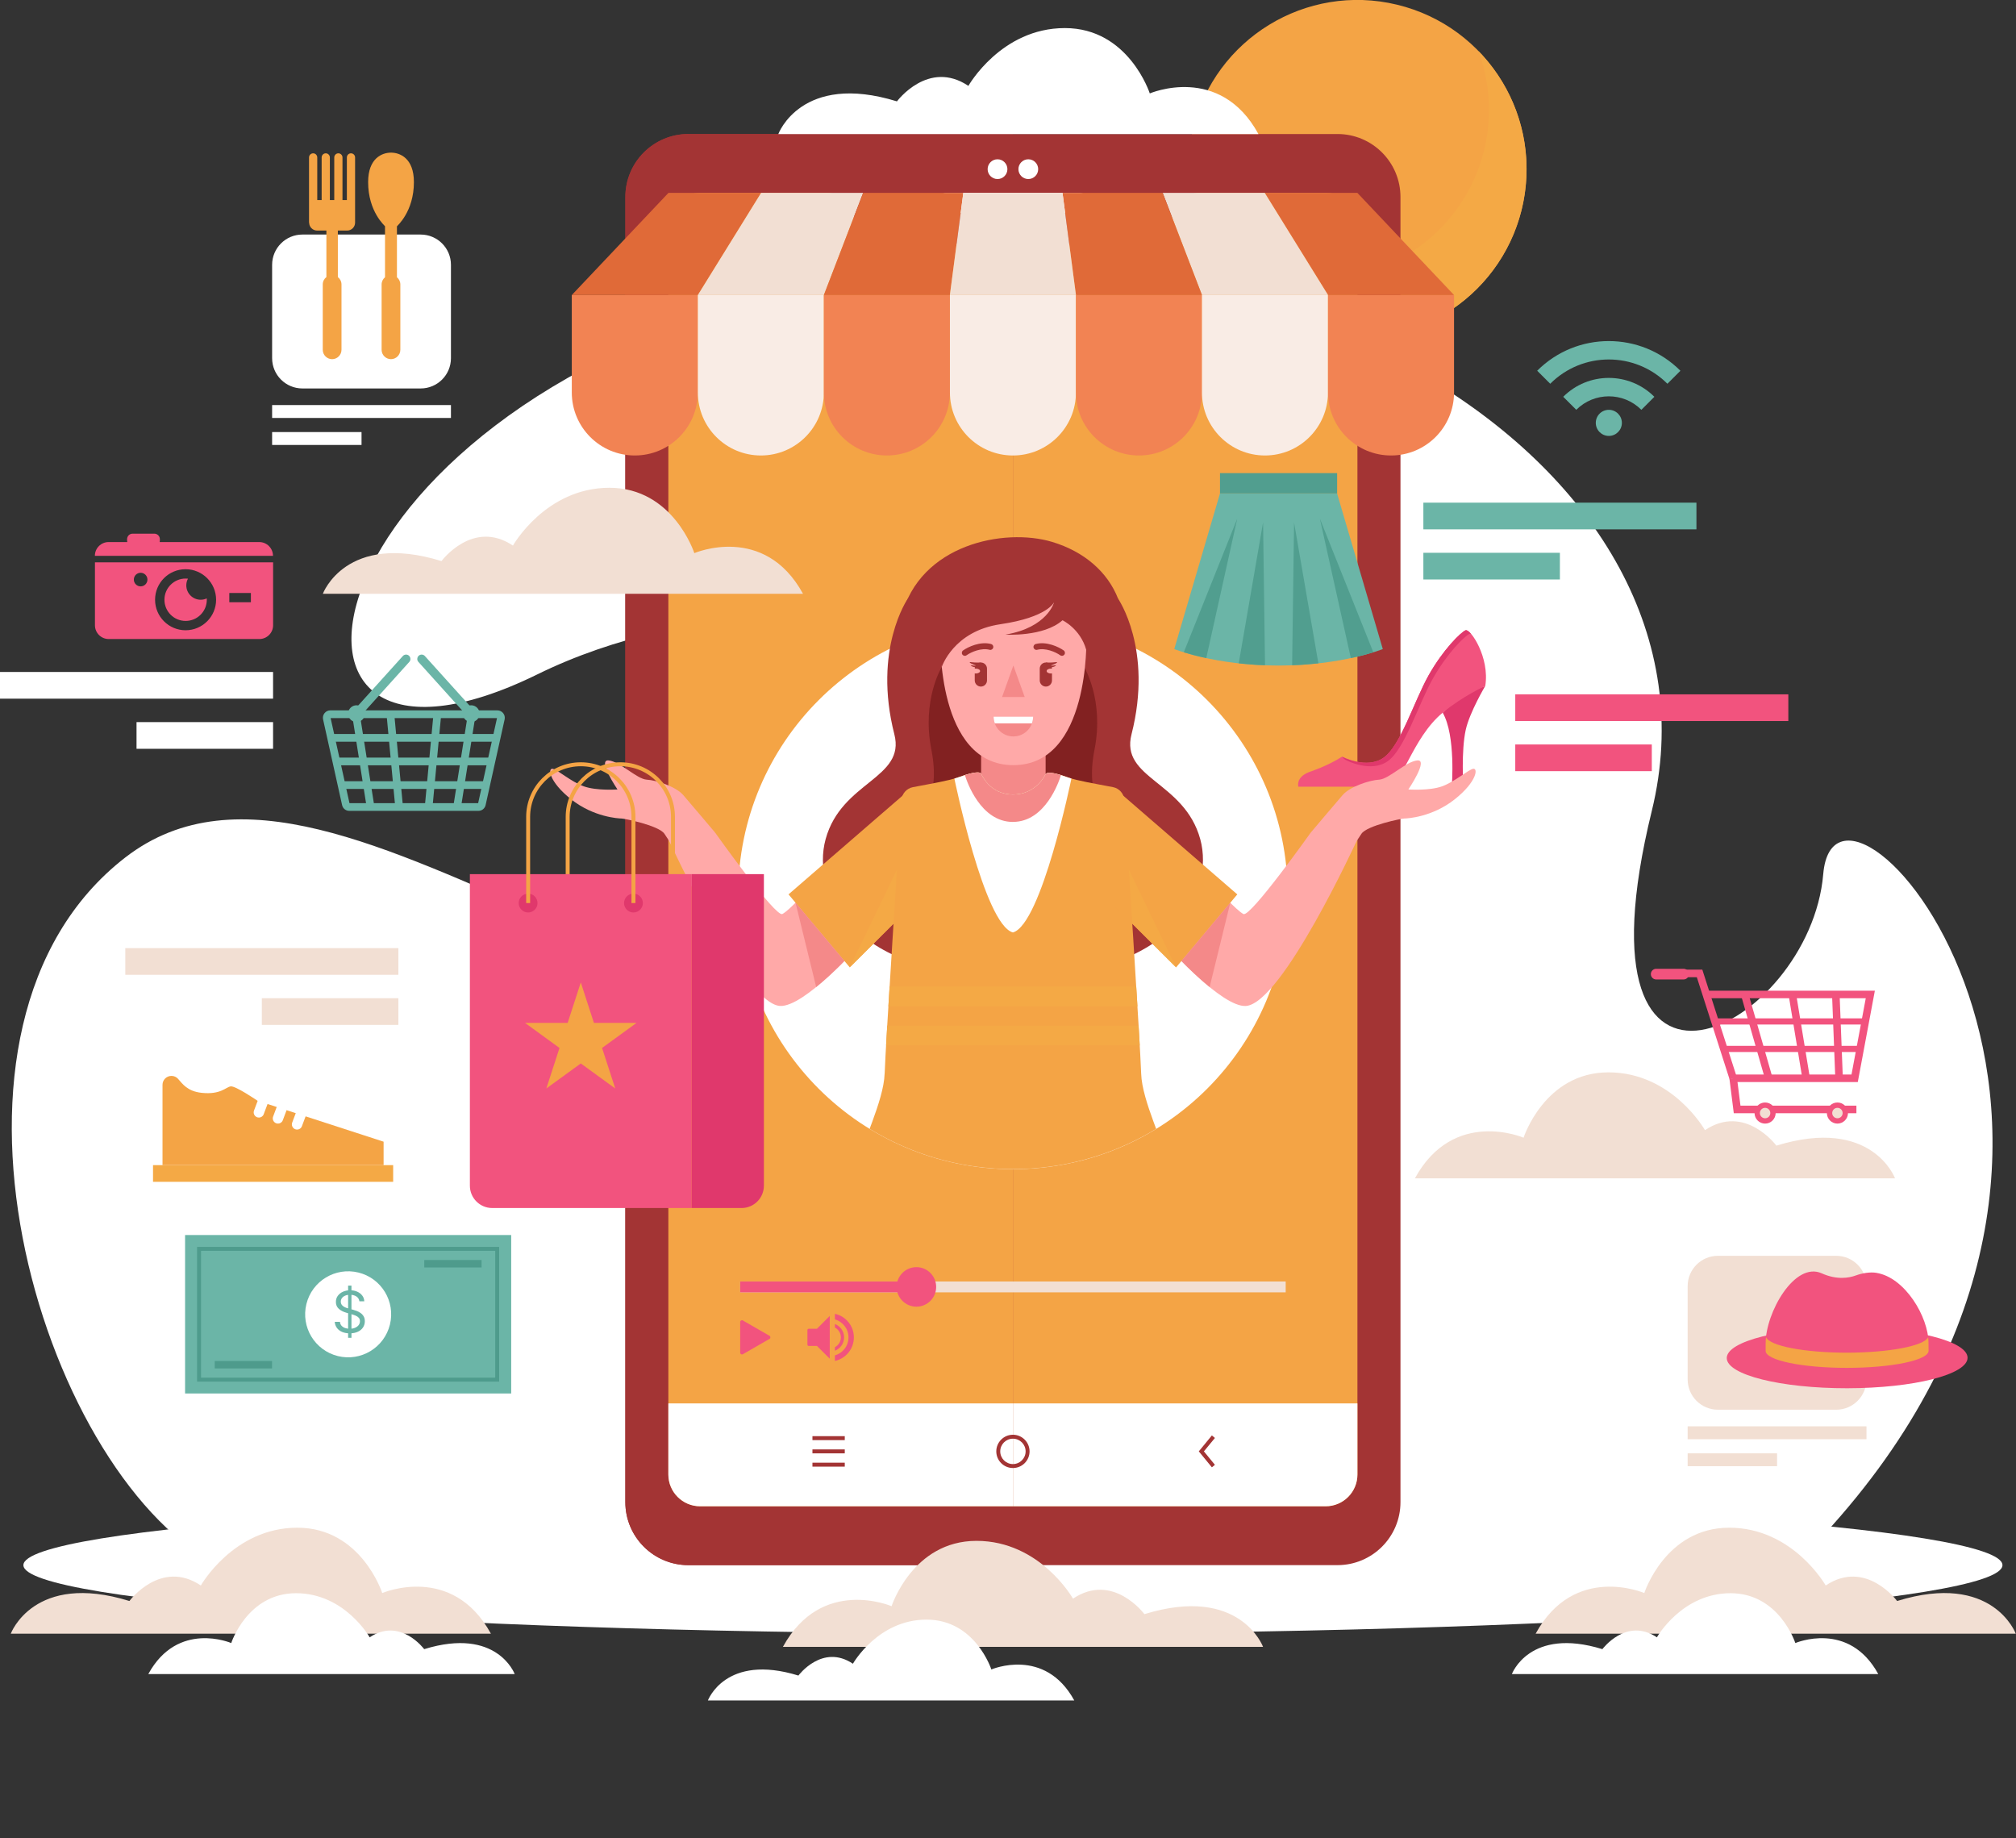 <?xml version="1.0" encoding="UTF-8"?> <svg xmlns="http://www.w3.org/2000/svg" width="7459" height="6800" viewBox="0 0 7459 6800" fill="none"><rect x="0" y="0" width="7459" height="6800" fill="#333333" stroke="none"/><g clip-path="url(#clip0_568_2624)"><path d="M5630.58 772.141C5711.44 436.102 5504.58 98.138 5168.54 17.276C4832.51 -63.586 4494.54 143.276 4413.68 479.314C4332.82 815.353 4539.68 1153.32 4875.72 1234.18C5211.76 1315.04 5549.72 1108.18 5630.58 772.141Z" fill="#F4A445"></path><path d="M5470.17 188.648C5495.32 256.51 5509.07 329.783 5509.07 406.42C5509.07 752.018 5228.85 1032.24 4883.25 1032.24C4707.75 1032.24 4549.21 959.844 4435.57 843.572C4524.05 1081.82 4753.38 1251.62 5022.34 1251.62C5367.94 1251.62 5648.16 971.398 5648.16 625.801C5648.16 455.708 5580.15 301.556 5470.02 188.648H5470.17Z" fill="#F4A945"></path><path d="M794.45 5784.67C144.206 5430.3 -340.186 3794.01 463.624 3172.14C1290.4 2532.57 2701.31 4330.03 3841.21 3417.12C4981.11 2504.2 3120.76 1938.79 1988.76 2494.55C856.754 3050.31 1096.61 1531.32 2887.78 1091.54C4678.8 651.753 6424.19 1723.35 6111.5 2999.86C5798.81 4276.36 6697.1 3807.32 6745.8 3233.72C6794.51 2660.25 8130.39 4178.81 6745.8 5680.39C6745.8 5680.39 1444.69 6138.9 794.45 5784.67Z" fill="white"></path><path d="M3747.75 6043.65C5769.75 6043.65 7408.91 5930.17 7408.91 5790.19C7408.91 5650.21 5769.75 5536.73 3747.75 5536.73C1725.74 5536.73 86.578 5650.21 86.578 5790.19C86.578 5930.17 1725.74 6043.65 3747.75 6043.65Z" fill="white"></path><path d="M7458.07 6043.64C7458.07 6043.64 7372.95 5813.73 7019.16 5922.83C7019.16 5922.83 6903.18 5766.34 6754.88 5865.5C6754.88 5865.5 6634.08 5651.68 6397.88 5651.68C6161.68 5651.68 6083.72 5893.44 6083.72 5893.44C6083.72 5893.44 5824.85 5781.85 5681.67 6043.79H7458.22L7458.07 6043.64Z" fill="#F2DFD3"></path><path d="M5593.77 6193.26C5593.77 6193.26 5658.71 6017.75 5928.69 6100.97C5928.69 6100.97 6017.18 5981.48 6130.38 6057.24C6130.38 6057.24 6222.52 5894.02 6402.85 5894.02C6583.18 5894.02 6642.56 6078.45 6642.56 6078.45C6642.56 6078.45 6840.15 5993.33 6949.4 6193.11H5593.77V6193.26Z" fill="white"></path><path d="M4948.48 495.781H2546.85C2418.09 495.781 2313.72 600.156 2313.72 728.91V5557.04C2313.72 5685.79 2418.09 5790.16 2546.85 5790.16H4948.48C5077.23 5790.16 5181.61 5685.79 5181.61 5557.04V728.91C5181.61 600.156 5077.23 495.781 4948.48 495.781Z" fill="#A33434"></path><path d="M2590.44 713.445H3057.28C3113.88 713.445 3159.66 759.369 3159.66 815.823C3159.66 862.917 3197.83 901.235 3245.07 901.235H4250.13C4297.22 901.235 4335.54 863.063 4335.54 815.823C4335.54 759.223 4381.46 713.445 4437.92 713.445H4904.76C4969.69 713.445 5022.35 766.097 5022.35 831.033V5454.84C5022.35 5519.78 4969.69 5572.43 4904.76 5572.43H2590.44C2525.5 5572.43 2472.85 5519.78 2472.85 5454.84V831.033C2472.85 766.097 2525.5 713.445 2590.44 713.445Z" fill="#F4A445"></path><path d="M2590.42 5572.44H4904.74C4969.68 5572.44 5022.33 5519.79 5022.33 5454.85V5191.89H2472.69V5454.85C2472.69 5519.79 2525.34 5572.44 2590.28 5572.44H2590.42Z" fill="white"></path><path d="M2546.85 495.81H3747.74V5790.19H2546.85C2418.14 5790.19 2313.72 5685.77 2313.72 5557.06V728.792C2313.72 600.089 2418.14 495.664 2546.85 495.664V495.81Z" fill="#A33434"></path><path d="M2590.44 713.445H3057.28C3113.88 713.445 3159.66 759.369 3159.66 815.823C3159.66 862.917 3197.83 901.235 3245.07 901.235H3747.6V5572.43H2590.44C2525.5 5572.43 2472.85 5519.78 2472.85 5454.84V831.033C2472.85 766.097 2525.5 713.445 2590.44 713.445Z" fill="#F4A445"></path><path d="M2472.83 5191.89V5454.85C2472.83 5519.79 2525.48 5572.44 2590.42 5572.44H3747.58V5191.89H2472.69H2472.83Z" fill="white"></path><path d="M3501.73 788.035H3993.58C4014.06 788.035 4030.88 771.216 4030.88 750.74C4030.88 730.265 4014.06 713.445 3993.58 713.445H3501.73C3481.26 713.445 3464.44 730.265 3464.44 750.74C3464.44 771.216 3481.26 788.035 3501.73 788.035Z" fill="white"></path><path d="M3768.05 625.806C3768.05 645.989 3784.44 662.369 3804.62 662.369C3824.8 662.369 3841.18 645.989 3841.18 625.806C3841.18 605.623 3824.8 589.242 3804.62 589.242C3784.44 589.242 3768.05 605.623 3768.05 625.806Z" fill="white"></path><path d="M3654.14 625.806C3654.14 645.989 3670.52 662.369 3690.7 662.369C3710.89 662.369 3727.27 645.989 3727.27 625.806C3727.27 605.623 3710.89 589.242 3690.7 589.242C3670.52 589.242 3654.14 605.623 3654.14 625.806Z" fill="white"></path><path d="M3747.73 5430.9C3713.8 5430.9 3686.16 5403.26 3686.16 5369.33C3686.16 5335.4 3713.8 5307.76 3747.73 5307.76C3781.66 5307.76 3809.3 5335.4 3809.3 5369.33C3809.3 5403.26 3781.66 5430.9 3747.73 5430.9ZM3747.73 5322.38C3721.84 5322.38 3700.78 5343.44 3700.78 5369.33C3700.78 5395.22 3721.84 5416.28 3747.73 5416.28C3773.62 5416.28 3794.68 5395.22 3794.68 5369.33C3794.68 5343.44 3773.62 5322.38 3747.73 5322.38Z" fill="#A33434"></path><path d="M4483.83 5428.26L4435.42 5369.32L4483.83 5310.38L4495.09 5319.74L4454.29 5369.32L4495.09 5419.05L4483.83 5428.26Z" fill="#A33434"></path><path d="M3125.57 5313.02H3005.94V5327.64H3125.57V5313.02Z" fill="#A33434"></path><path d="M3125.57 5362.03H3005.94V5376.66H3125.57V5362.03Z" fill="#A33434"></path><path d="M3125.57 5411.16H3005.94V5425.79H3125.57V5411.16Z" fill="#A33434"></path><path d="M3747.75 4325.34C4309.13 4325.34 4764.22 3870.25 4764.22 3308.88C4764.22 2747.5 4309.13 2292.41 3747.75 2292.41C3186.38 2292.41 2731.29 2747.5 2731.29 3308.88C2731.29 3870.25 3186.38 4325.34 3747.75 4325.34Z" fill="white"></path><path d="M2115.56 1091.54H2581.82V1451.91C2581.82 1580.61 2477.39 1685.04 2348.69 1685.04C2219.99 1685.04 2115.56 1580.61 2115.56 1451.91V1091.54Z" fill="#F28353"></path><path d="M2815.1 1685.04C2686.4 1685.04 2581.98 1580.61 2581.98 1451.91V1091.54H3048.23V1451.91C3048.23 1580.61 2943.81 1685.04 2815.1 1685.04Z" fill="#F9ECE5"></path><path d="M3048.22 1091.54H3514.48V1451.91C3514.48 1580.61 3410.05 1685.04 3281.35 1685.04C3152.64 1685.04 3048.22 1580.61 3048.22 1451.91V1091.54Z" fill="#F28353"></path><path d="M3747.76 1685.04C3619.06 1685.04 3514.63 1580.61 3514.63 1451.91V1091.54H3980.89V1451.91C3980.89 1580.61 3876.46 1685.04 3747.76 1685.04Z" fill="#F9ECE5"></path><path d="M3980.87 1091.54H4447.12V1451.91C4447.12 1580.61 4342.7 1685.04 4214 1685.04C4085.29 1685.04 3980.87 1580.61 3980.87 1451.91V1091.54Z" fill="#F28353"></path><path d="M4680.26 1685.04C4551.56 1685.04 4447.13 1580.61 4447.13 1451.91V1091.54H4913.39V1451.91C4913.39 1580.61 4808.96 1685.04 4680.26 1685.04Z" fill="#F9ECE5"></path><path d="M4913.55 1091.54H5379.8V1451.91C5379.8 1580.61 5275.38 1685.04 5146.68 1685.04C5017.97 1685.04 4913.55 1580.61 4913.55 1451.91V1091.54Z" fill="#F28353"></path><path d="M2473.3 713.445L2115.56 1091.51H2581.97L2816.12 713.445H2473.3Z" fill="#E06A38"></path><path d="M2581.98 1091.51L2816.13 713.445H3193.61L3048.23 1091.51H2581.98Z" fill="#F2DFD3"></path><path d="M3048.22 1091.51L3193.59 713.445H3564.2L3514.48 1091.51H3048.22Z" fill="#E06A38"></path><path d="M5022.05 713.445L5379.79 1091.51H4913.53L4679.23 713.445H5022.05Z" fill="#E06A38"></path><path d="M4913.55 1091.51L4679.25 713.445H4301.77L4447.15 1091.51H4913.55Z" fill="#F2DFD3"></path><path d="M4447.15 1091.51L4301.77 713.445H3931.16L3980.89 1091.51H4447.15Z" fill="#E06A38"></path><path d="M3931.16 713.445H3747.76H3564.21L3514.48 1091.51H3747.76H3980.89L3931.16 713.445Z" fill="#F2DFD3"></path><path d="M1194.6 2196.48C1194.6 2196.48 1279.72 1966.57 1633.51 2075.68C1633.51 2075.68 1749.49 1919.19 1897.79 2018.35C1897.79 2018.35 2018.59 1804.52 2254.79 1804.52C2490.99 1804.52 2568.95 2046.28 2568.95 2046.28C2568.95 2046.28 2827.81 1934.69 2971 2196.63H1194.45L1194.6 2196.48Z" fill="#F2DFD3"></path><path d="M39.938 6043.64C39.938 6043.64 125.057 5813.73 478.845 5922.83C478.845 5922.83 594.824 5766.34 743.125 5865.5C743.125 5865.5 863.931 5651.68 1100.13 5651.68C1336.33 5651.68 1414.28 5893.44 1414.28 5893.44C1414.28 5893.44 1673.15 5781.85 1816.33 6043.79H39.938V6043.64Z" fill="#F2DFD3"></path><path d="M4673.11 6092.31C4673.11 6092.31 4587.99 5862.4 4234.2 5971.51C4234.2 5971.51 4118.22 5815.01 3969.92 5914.17C3969.92 5914.17 3849.11 5700.35 3612.92 5700.35C3376.72 5700.35 3298.76 5942.11 3298.76 5942.11C3298.76 5942.11 3039.89 5830.52 2896.71 6092.46H4673.25L4673.11 6092.31Z" fill="#F2DFD3"></path><path d="M6399.33 3993.23L6278.09 3615.17H6194.58V3587.09H6298.42L6425.95 3984.75L6399.33 3993.23Z" fill="#F2537E"></path><path d="M6229.1 3623.49H6127.74C6116.77 3623.49 6108 3614.57 6108 3603.74C6108 3592.78 6116.92 3584 6127.74 3584H6229.1C6240.07 3584 6248.84 3592.92 6248.84 3603.74C6248.84 3614.71 6239.92 3623.49 6229.1 3623.49Z" fill="#F2537E"></path><path d="M6868.53 4118.42H6414.85L6398.77 3990.74L6426.55 3987.23L6439.57 4090.34H6868.53V4118.42Z" fill="#F2537E"></path><path d="M6569.73 4117.68C6569.73 4096.04 6552.18 4078.63 6530.68 4078.63C6509.18 4078.63 6491.63 4096.18 6491.63 4117.68C6491.63 4139.18 6509.18 4156.73 6530.68 4156.73C6552.18 4156.73 6569.73 4139.18 6569.73 4117.68Z" fill="#F2537E"></path><path d="M6549.99 4117.7C6549.99 4107.03 6541.36 4098.4 6530.68 4098.4C6520 4098.4 6511.38 4107.03 6511.38 4117.7C6511.38 4128.38 6520 4137.01 6530.68 4137.01C6541.36 4137.01 6549.99 4128.38 6549.99 4117.7Z" fill="#F2DFD3"></path><path d="M6837.36 4117.68C6837.36 4096.04 6819.81 4078.63 6798.31 4078.63C6776.81 4078.63 6759.26 4096.18 6759.26 4117.68C6759.26 4139.18 6776.81 4156.73 6798.31 4156.73C6819.81 4156.73 6837.36 4139.18 6837.36 4117.68Z" fill="#F2537E"></path><path d="M6817.61 4117.7C6817.61 4107.03 6808.98 4098.4 6798.31 4098.4C6787.63 4098.4 6779 4107.03 6779 4117.7C6779 4128.38 6787.63 4137.01 6798.31 4137.01C6808.98 4137.01 6817.61 4128.38 6817.61 4117.7Z" fill="#F2DFD3"></path><path d="M6873.63 4003H6412.64V3975.07H6850.38L6903.17 3692.94H6314.21V3665.01H6936.81L6873.63 4003Z" fill="#F2537E"></path><path d="M6468.7 3674.91L6441.84 3682.61L6530.73 3992.61L6557.59 3984.91L6468.7 3674.91Z" fill="#F2537E"></path><path d="M6645.25 3676.02L6617.69 3680.55L6668.62 3990.54L6696.18 3986.02L6645.25 3676.02Z" fill="#F2537E"></path><path d="M6806.42 3680.72L6778.51 3681.8L6790.25 3984.76L6818.17 3983.68L6806.42 3680.72Z" fill="#F2537E"></path><path d="M6911.07 3767.39H6338.92V3790.21H6911.07V3767.39Z" fill="#F2537E"></path><path d="M6877.88 3869.08H6372.28V3891.89H6877.88V3869.08Z" fill="#F2537E"></path><path d="M2619.11 6290.95C2619.11 6290.95 2684.05 6115.45 2954.03 6198.67C2954.03 6198.67 3042.51 6079.18 3155.71 6154.94C3155.71 6154.94 3247.85 5991.72 3428.18 5991.72C3608.52 5991.72 3667.89 6176.14 3667.89 6176.14C3667.89 6176.14 3865.48 6091.03 3974.73 6290.81H2619.11V6290.95Z" fill="white"></path><path d="M1904.36 6193.26C1904.36 6193.26 1839.42 6017.75 1569.44 6100.97C1569.44 6100.97 1480.96 5981.48 1367.75 6057.24C1367.75 6057.24 1275.62 5894.02 1095.28 5894.02C914.954 5894.02 855.575 6078.45 855.575 6078.45C855.575 6078.45 657.986 5993.33 548.734 6193.11H1904.36V6193.26Z" fill="white"></path><path d="M2879.75 495.827C2879.75 495.827 2964.87 265.916 3318.66 375.021C3318.66 375.021 3434.63 218.53 3582.94 317.69C3582.94 317.69 3703.74 103.867 3939.94 103.867C4176.14 103.867 4254.09 345.625 4254.09 345.625C4254.09 345.625 4512.96 234.033 4656.14 495.973H2879.6L2879.75 495.827Z" fill="white"></path><mask id="mask0_568_2624" style="mask-type:luminance" maskUnits="userSpaceOnUse" x="1919" y="1923" width="3738" height="2403"><path d="M5656.36 2876.5C5656.36 3104.8 4688.89 3747.88 4561.8 3917.53C4376.35 4164.99 4080.77 4325.14 3747.75 4325.14C3455.1 4325.14 3191.4 4201.56 3005.95 4003.67C2835.56 3821.88 1919.58 3175.29 1919.58 2906.48C1919.58 2345.16 3186.43 1926.58 3747.75 1926.58C4309.07 1926.58 5656.36 1821.72 5656.36 2876.5Z" fill="white"></path></mask><g mask="url(#mask0_568_2624)"><path d="M4093.81 2414.23C4052.86 2395.95 4026.38 2412.77 4012.78 2426.81L3997.57 2534.89C3995.52 2549.66 3992.31 2564.29 3988.21 2578.91C4112.67 2610.94 4156.11 2442.02 4093.81 2414.23Z" fill="#FFA9A8"></path><path d="M3405.09 2414.23C3446.04 2395.95 3472.51 2412.77 3486.11 2426.81L3501.33 2534.89C3503.37 2549.66 3506.59 2564.29 3510.69 2578.91C3386.22 2610.94 3342.79 2442.02 3405.09 2414.23Z" fill="#FFA9A8"></path><path fill-rule="evenodd" clip-rule="evenodd" d="M3453.35 2462.96C3453.35 2462.96 3438.14 2440.88 3421.47 2458.87C3406.84 2474.81 3413.71 2529.8 3467.97 2536.09C3467.97 2536.09 3441.36 2515.61 3438.87 2488.7C3437.41 2473.64 3447.21 2464.57 3453.35 2462.96Z" fill="#F48989"></path><path fill-rule="evenodd" clip-rule="evenodd" d="M4045.4 2462.96C4045.4 2462.96 4060.61 2440.88 4077.28 2458.87C4091.91 2474.81 4085.03 2529.8 4030.77 2536.09C4030.77 2536.09 4057.39 2515.61 4059.88 2488.7C4061.34 2473.64 4051.54 2464.57 4045.4 2462.96Z" fill="#F48989"></path><path d="M3489.91 2977.95C3489.91 2977.95 3243.76 2640.4 3335.17 2280.76C3403.18 2013.41 3715.87 1951.83 3892.4 2004.63C4011.74 2040.46 4098.03 2115.93 4136.79 2214.65C4172.62 2305.77 4166.04 2415.9 4148.78 2547.82C4113.53 2816.19 4019.64 2960.84 4019.64 2960.84L3490.05 2977.95H3489.91Z" fill="#A33434"></path><path fill-rule="evenodd" clip-rule="evenodd" d="M4136.79 2214.84C4136.79 2214.84 4266.96 2401.46 4186.52 2716.49C4144.4 2881.02 4381.62 2889.94 4440.71 3104.06C4495.55 3303.26 4336.43 3615.95 3747.76 3615.95V2335.5L4136.79 2214.98V2214.84Z" fill="#A33434"></path><path fill-rule="evenodd" clip-rule="evenodd" d="M3358.72 2214.84C3358.72 2214.84 3228.56 2401.46 3309 2716.49C3351.12 2881.02 3113.75 2889.94 3054.81 3104.06C2999.96 3303.26 3159.09 3615.95 3747.76 3615.95V2335.5L3358.72 2214.98V2214.84Z" fill="#A33434"></path><path d="M3484.51 2467.58C3484.51 2467.58 3409.48 2588.97 3446.05 2773.69C3482.61 2958.41 3398.52 3022.32 3398.52 3022.32H3747.77V2488.35L3484.51 2467.58Z" fill="#822121"></path><path d="M4011.01 2467.58C4011.01 2467.58 4086.04 2588.97 4049.48 2773.69C4012.92 2958.41 4097.01 3022.32 4097.01 3022.32H3747.76V2488.35L4011.01 2467.58Z" fill="#822121"></path><path fill-rule="evenodd" clip-rule="evenodd" d="M3749.38 2509.74C3683.71 2509.74 3630.04 2572.34 3630.04 2648.83V2915.01C3630.04 2991.5 3683.71 3054.1 3749.38 3054.1C3815.05 3054.1 3868.72 2991.5 3868.72 2915.01V2648.83C3868.72 2572.34 3815.05 2509.74 3749.38 2509.74Z" fill="#F48989"></path><path fill-rule="evenodd" clip-rule="evenodd" d="M3479.39 2361.16C3479.39 2225.88 3600.93 2115.31 3749.38 2115.31C3897.83 2115.31 4019.36 2225.88 4019.36 2361.16C4019.36 2361.16 4033.69 2830.64 3749.38 2830.64C3465.06 2830.64 3479.39 2361.16 3479.39 2361.16Z" fill="#FFA9A8"></path><path fill-rule="evenodd" clip-rule="evenodd" d="M3869.6 2451.04C3882.03 2451.04 3892.27 2461.28 3892.27 2473.71C3891.1 2473.71 3889.93 2473.42 3888.61 2473.42C3879.69 2473.42 3872.52 2477.52 3872.52 2482.49C3872.52 2487.46 3879.69 2491.56 3888.61 2491.56C3889.93 2491.56 3891.1 2491.26 3892.27 2491.12V2517.3C3892.27 2529.73 3882.03 2539.97 3869.6 2539.97C3857.17 2539.97 3846.93 2529.73 3846.93 2517.3V2473.57C3846.93 2461.14 3857.17 2450.9 3869.6 2450.9V2451.04Z" fill="#A33434"></path><path fill-rule="evenodd" clip-rule="evenodd" d="M3885.81 2461.81C3893.57 2461.81 3923.11 2447.33 3905.85 2449.67C3888.45 2452.01 3869.73 2450.99 3869.73 2450.99C3869.73 2450.99 3872.94 2467.66 3887.28 2468.54C3887.28 2468.54 3898.39 2469.27 3906.14 2462.54C3911.55 2457.86 3896.2 2464.73 3885.96 2461.81H3885.81Z" fill="#A33434"></path><path d="M3668.05 2403.6C3666.01 2404.48 3663.67 2404.62 3661.33 2403.89C3631.2 2395.85 3593.9 2411.64 3576.06 2424.22C3571.09 2427.73 3564.21 2426.56 3560.7 2421.59C3557.19 2416.61 3558.36 2409.74 3563.34 2406.23C3581.62 2393.36 3626.66 2371.71 3667.03 2382.54C3672.88 2384.15 3676.39 2390.14 3674.78 2395.99C3673.9 2399.5 3671.27 2402.14 3668.2 2403.31L3668.05 2403.6Z" fill="#A33434"></path><path d="M3830.83 2403.6C3832.88 2404.48 3835.22 2404.62 3837.56 2403.89C3867.69 2395.85 3904.98 2411.64 3922.82 2424.22C3927.8 2427.73 3934.67 2426.56 3938.18 2421.59C3941.69 2416.61 3940.52 2409.74 3935.55 2406.23C3917.27 2393.36 3872.22 2371.71 3831.85 2382.54C3826 2384.15 3822.49 2390.14 3824.1 2395.99C3824.98 2399.5 3827.61 2402.14 3830.68 2403.31L3830.83 2403.6Z" fill="#A33434"></path><path fill-rule="evenodd" clip-rule="evenodd" d="M3629.14 2451.04C3616.71 2451.04 3606.47 2461.28 3606.47 2473.71C3607.64 2473.71 3608.81 2473.42 3610.13 2473.42C3619.05 2473.42 3626.21 2477.52 3626.21 2482.49C3626.21 2487.46 3619.05 2491.56 3610.13 2491.56C3608.81 2491.56 3607.64 2491.26 3606.47 2491.12V2517.3C3606.47 2529.73 3616.71 2539.97 3629.14 2539.97C3641.57 2539.97 3651.81 2529.73 3651.81 2517.3V2473.57C3651.81 2461.14 3641.57 2450.9 3629.14 2450.9V2451.04Z" fill="#A33434"></path><path fill-rule="evenodd" clip-rule="evenodd" d="M3676.23 2651.31C3676.23 2691.68 3708.99 2724.44 3749.35 2724.44C3789.72 2724.44 3822.48 2691.68 3822.48 2651.31H3676.23Z" fill="#F48989"></path><path fill-rule="evenodd" clip-rule="evenodd" d="M3817.95 2676.03C3820.73 2668.28 3822.48 2660.09 3822.48 2651.31H3676.23C3676.23 2660.09 3677.98 2668.28 3680.76 2676.03H3817.8H3817.95Z" fill="white"></path><path fill-rule="evenodd" clip-rule="evenodd" d="M3749.36 2578.69H3707.53L3728.45 2520.34L3749.36 2461.98L3770.27 2520.34L3791.33 2578.69H3749.36Z" fill="#F48989"></path><path fill-rule="evenodd" clip-rule="evenodd" d="M3613.06 2461.81C3605.31 2461.81 3575.77 2447.33 3593.03 2449.67C3610.43 2452.01 3629.15 2450.99 3629.15 2450.99C3629.15 2450.99 3625.94 2467.66 3611.6 2468.54C3611.6 2468.54 3600.49 2469.27 3592.74 2462.54C3587.32 2457.86 3602.68 2464.73 3612.92 2461.81H3613.06Z" fill="#A33434"></path><path d="M3484.49 2467.5C3484.49 2467.5 3527.2 2334.85 3701.68 2309.25C3876.16 2283.66 3900 2227.94 3900 2227.94C3900 2227.94 3876.31 2321.39 3719.96 2347.72C3719.96 2347.72 3861.68 2356.79 3931.15 2294.63C3931.15 2294.63 3996.97 2325.78 4018.91 2403.88C4018.91 2403.88 4093.79 2413.39 4072.87 2337.63C4051.96 2261.87 4029 2184.94 4011.59 2163.88C3994.19 2142.82 3981.46 2117.22 3945.78 2109.91C3910.09 2102.6 3816.93 2079.78 3816.93 2079.78L3659.71 2087.09C3659.71 2087.09 3610.42 2085.19 3567.42 2115.47C3524.42 2145.6 3471.48 2156.56 3455.97 2195.03C3440.47 2233.49 3428.62 2250.75 3428.62 2282.78C3428.62 2314.81 3484.64 2467.65 3484.64 2467.65L3484.49 2467.5Z" fill="#A33434"></path><path fill-rule="evenodd" clip-rule="evenodd" d="M3273.16 3972C3276.23 3869.19 3327.57 3078.54 3335.46 2959.64C3337.07 2936.09 3354.33 2916.64 3377.58 2912.1C3447.93 2898.65 3509.94 2888.26 3542.56 2876.56C3581.17 2862.67 3620.51 2850.97 3630.02 2861.5C3630.02 2861.5 3659.71 2939.01 3747.75 2939.01C3835.8 2939.01 3868.7 2863.25 3868.7 2863.25C3878.21 2852.58 3914.19 2862.67 3952.8 2876.42C3985.41 2888.12 4047.43 2898.5 4117.77 2911.96C4141.03 2916.34 4158.29 2935.94 4159.89 2959.49C4167.79 3078.25 4219.13 3869.04 4222.2 3971.86C4225.27 4074.67 4312 4240.09 4301.18 4260.12C4301.18 4260.12 4098.47 4403.74 3747.61 4393.21C3396.74 4403.89 3194.04 4260.12 3194.04 4260.12C3183.21 4240.09 3269.94 4074.67 3273.01 3971.86L3273.16 3972Z" fill="#F4A445"></path><path d="M2646.3 3080.71C2646.3 3080.71 2554.31 2971.75 2527.55 2940.89C2500.78 2910.18 2428.97 2886.34 2392.7 2884.29C2356.43 2882.24 2294.27 2817.16 2251.57 2813.21C2209.01 2809.12 2284.62 2920.56 2284.62 2920.56C2284.62 2920.56 2207.25 2926.12 2160.01 2909.01C2112.77 2891.9 2065.82 2849.63 2045.93 2844.36C2026.04 2839.1 2029.55 2890.73 2113.06 2956.98C2196.57 3023.23 2288.71 3027.91 2299.68 3028.06C2310.65 3028.2 2436.87 3053.8 2458.08 3084.22C2479.28 3114.49 2531.64 3200.49 2531.64 3200.49L2646.3 3080.71Z" fill="#FFA9A8"></path><path d="M2476.2 3111.67C2476.2 3111.67 2751.89 3712.19 2885.42 3721.4C2974.78 3727.55 3176.76 3499.68 3176.76 3499.68L2995.99 3284.11C2995.99 3284.11 2920.23 3368.64 2894.63 3381.36C2869.04 3394.09 2646.3 3080.81 2646.3 3080.81L2476.35 3111.82L2476.2 3111.67Z" fill="#FFA9A8"></path><path d="M3358.11 2927.25L2917.45 3308.68L3143.99 3578.66L3616.98 3107.14L3358.11 2927.25Z" fill="#F4A445"></path><path fill-rule="evenodd" clip-rule="evenodd" d="M3318.63 3217.47L3144 3578.72L3305.9 3417.25L3318.63 3217.47Z" fill="#F4A945"></path><path fill-rule="evenodd" clip-rule="evenodd" d="M2943.35 3339.62L3019.84 3651.58C3058.01 3620.57 3095.6 3584.45 3124.27 3555.34L2943.35 3339.62Z" fill="#F48989"></path><path d="M5495.17 2537.84C5495.17 2537.84 5437.7 2634.81 5423.22 2699.31C5405.67 2777.99 5414.15 2910.5 5414.15 2910.5H5371.44C5371.44 2910.5 5386.95 2721.25 5337.8 2636.56C5337.8 2636.56 5398.79 2569.29 5495.17 2537.84Z" fill="#E0386C"></path><path d="M5495.17 2537.83C5495.17 2537.83 5412.68 2574.69 5337.8 2636.55C5223.14 2731.18 5187.6 2910.48 5132.17 2910.48H4803.83C4803.83 2910.48 4792.86 2876.41 4842.73 2856.52C4842.73 2856.52 4912.35 2833.99 4965.58 2799.18C4965.58 2799.18 5056.99 2847.59 5119.88 2802.55C5182.63 2757.5 5232.21 2593.7 5285.88 2498.19C5339.56 2402.69 5405.08 2338.92 5422.48 2331.61C5439.89 2324.3 5512.57 2431.65 5495.32 2537.68L5495.17 2537.83Z" fill="#F2537E"></path><path d="M4980.64 2812.3C4980.64 2812.3 5072.05 2860.71 5134.94 2815.67C5197.68 2770.62 5247.26 2606.82 5300.94 2511.31C5354.61 2415.81 5420.13 2352.04 5437.54 2344.73C5439 2344.15 5440.9 2344.44 5442.95 2345.32C5434.17 2335.08 5426.57 2329.96 5422.33 2331.71C5405.07 2339.03 5339.55 2402.65 5285.73 2498.3C5232.05 2593.8 5182.47 2757.61 5119.73 2802.65C5056.98 2847.7 4965.43 2799.29 4965.43 2799.29C4965.43 2799.29 4970.99 2807.92 4980.49 2812.3H4980.64Z" fill="#E0386C"></path><path d="M4849.17 3080.71C4849.17 3080.71 4941.17 2971.75 4967.93 2940.89C4994.69 2910.18 5066.5 2886.34 5102.78 2884.29C5139.05 2882.24 5201.2 2817.16 5243.91 2813.21C5286.47 2809.12 5210.86 2920.56 5210.86 2920.56C5210.86 2920.56 5288.23 2926.12 5335.47 2909.01C5382.71 2891.9 5429.65 2849.63 5449.54 2844.36C5469.43 2839.1 5465.92 2890.73 5382.41 2956.98C5298.9 3023.23 5206.76 3027.91 5195.79 3028.06C5184.82 3028.2 5058.61 3053.8 5037.4 3084.22C5016.19 3114.49 4963.83 3200.49 4963.83 3200.49L4849.17 3080.71Z" fill="#FFA9A8"></path><path d="M5019.13 3111.78C5019.13 3111.78 4743.44 3712.3 4609.91 3721.51C4520.55 3727.66 4318.57 3499.79 4318.57 3499.79L4499.34 3284.21C4499.34 3284.21 4575.1 3368.75 4600.69 3381.47C4626.29 3394.2 4849.03 3080.92 4849.03 3080.92L5018.98 3111.93L5019.13 3111.78Z" fill="#FFA9A8"></path><path d="M4137.22 2927.36L4577.88 3308.79L4351.48 3578.77L3878.35 3107.25L4137.22 2927.36Z" fill="#F4A445"></path><path fill-rule="evenodd" clip-rule="evenodd" d="M4176.71 3217.47L4351.48 3578.72L4189.44 3417.25L4176.71 3217.47Z" fill="#F4A945"></path><path fill-rule="evenodd" clip-rule="evenodd" d="M4551.99 3339.62L4475.5 3651.58C4437.32 3620.57 4399.74 3584.45 4371.07 3555.34L4551.99 3339.62Z" fill="#F48989"></path><path fill-rule="evenodd" clip-rule="evenodd" d="M3964.2 2880.25C3960.1 2879.08 3956.3 2877.91 3952.79 2876.6C3914.18 2862.7 3878.05 2852.76 3868.69 2863.43C3868.69 2863.43 3835.79 2939.19 3747.74 2939.19C3659.7 2939.19 3630.01 2861.68 3630.01 2861.68C3620.5 2851 3581.16 2862.85 3542.55 2876.74C3539.18 2877.91 3535.24 2879.23 3531.14 2880.4C3531.14 2880.4 3641.56 3420.37 3747.6 3449.62C3853.63 3420.37 3964.05 2880.4 3964.05 2880.4L3964.2 2880.25Z" fill="white"></path><path fill-rule="evenodd" clip-rule="evenodd" d="M3747.74 3040.59C3867.53 3040.59 3917.98 2891.85 3925.44 2867.43C3898.24 2859.09 3875.86 2855.43 3868.7 2863.48C3868.7 2863.48 3835.79 2939.24 3747.74 2939.24C3659.7 2939.24 3630.01 2861.72 3630.01 2861.72C3622.84 2853.68 3598.27 2858.65 3570.05 2867.43C3577.36 2891.41 3627.82 3040.74 3747.74 3040.74V3040.59Z" fill="#F48989"></path></g><path d="M4947.19 1825.42H4513.84L4344.62 2401.22C4344.62 2401.22 4496 2462.21 4730.44 2462.21C4964.89 2462.21 5116.26 2401.22 5116.26 2401.22L4947.04 1825.42H4947.19Z" fill="#6BB5A7"></path><path d="M4463.09 2434.58L4577.61 1918.89L4379.88 2413.23C4399.91 2419.37 4427.99 2427.12 4463.09 2434.73V2434.58Z" fill="#519E8F"></path><path d="M4673.12 1933.06L4583.17 2454.02C4613.3 2457.38 4645.77 2459.87 4680.43 2461.18L4673.26 1933.06H4673.12Z" fill="#519E8F"></path><path d="M4883.42 1918.92L4997.94 2434.61C5033.04 2427.15 5061.12 2419.4 5081.16 2413.11L4883.42 1918.77V1918.92Z" fill="#519E8F"></path><path d="M4877.87 2454.01L4787.92 1933.05L4780.76 2461.18C4815.42 2459.86 4847.89 2457.37 4878.02 2454.01H4877.87Z" fill="#519E8F"></path><path d="M4947.19 1750.24H4513.84V1825.42H4947.19V1750.24Z" fill="#519E8F"></path><path d="M4756.9 4740.79H2738.6V4781.01H4756.9V4740.79Z" fill="#F2DFD3"></path><path d="M3390.6 4740.79H2738.6V4781.01H3390.6V4740.79Z" fill="#F2537E"></path><path d="M3390.6 4834.03C3430.99 4834.03 3463.73 4801.29 3463.73 4760.9C3463.73 4720.51 3430.99 4687.77 3390.6 4687.77C3350.22 4687.77 3317.48 4720.51 3317.48 4760.9C3317.48 4801.29 3350.22 4834.03 3390.6 4834.03Z" fill="#F2537E"></path><path d="M2738.6 4947.61V4890.71C2738.6 4885.59 2744.16 4882.38 2748.55 4885.01L2797.83 4913.38L2847.12 4941.76C2851.51 4944.24 2851.51 4950.68 2847.12 4953.16L2797.83 4981.54L2748.55 5009.91C2744.16 5012.4 2738.6 5009.33 2738.6 5004.21V4947.31V4947.61Z" fill="#F2537E"></path><path d="M3022.77 4915.69H2992.06C2989.42 4915.69 2987.38 4917.74 2987.38 4920.37V4974.63C2987.38 4977.26 2989.57 4979.31 2992.06 4979.31H3022.77L3070.01 5026.55V4868.3L3022.77 4915.54V4915.69Z" fill="#F2537E"></path><path d="M3089.04 4898.12V4911.29C3102.2 4918.16 3111.12 4931.76 3111.12 4947.56C3111.12 4963.35 3102.06 4976.96 3089.04 4983.83V4996.99C3108.93 4989.39 3123.12 4970.08 3123.12 4947.56C3123.12 4925.04 3108.93 4905.73 3089.04 4898.12Z" fill="#F2537E"></path><path d="M3089.04 4860.42V4881.04C3118 4889.38 3139.35 4916 3139.35 4947.59C3139.35 4979.18 3118.14 5005.94 3089.04 5014.13V5034.76C3129.26 5025.98 3159.24 4990.3 3159.24 4947.59C3159.24 4904.88 3129.11 4869.05 3089.04 4860.42Z" fill="#F2537E"></path><path d="M6276.63 1859.59H5266.3V1958.31H6276.63V1859.59Z" fill="#6BB5A7"></path><path d="M5771.46 2045.04H5266.3V2143.76H5771.46V2045.04Z" fill="#6BB5A7"></path><path d="M6616.66 2568.7H5606.34V2667.42H6616.66V2568.7Z" fill="#F2537E"></path><path d="M6111.5 2754.14H5606.34V2852.86H6111.5V2754.14Z" fill="#F2537E"></path><path d="M463.617 3606.19H1473.94V3507.47H463.617V3606.19Z" fill="#F2DFD3"></path><path d="M968.777 3791.62H1473.94V3692.9H968.777V3791.62Z" fill="#F2DFD3"></path><path d="M-0 2584.7H1010.32V2485.97H-0V2584.7Z" fill="white"></path><path d="M505.16 2770.14H1010.32V2671.42H505.16V2770.14Z" fill="white"></path><path d="M1770.12 2999.78H1292.46C1279.44 2999.78 1268.47 2991 1265.69 2978.28L1195.35 2661.35C1193.59 2653.16 1195.49 2644.82 1200.76 2638.24C1206.02 2631.66 1213.77 2628 1222.11 2628H1840.33C1848.66 2628 1856.41 2631.8 1861.68 2638.24C1866.94 2644.82 1868.85 2653.16 1867.09 2661.35L1796.74 2978.28C1793.96 2991 1782.99 2999.78 1769.98 2999.78H1770.12ZM1293.19 2971.26H1769.1L1838.86 2656.52H1223.28L1293.04 2971.26H1293.19Z" fill="#6BB5A7"></path><path d="M1518.42 2436.61C1518.13 2432.22 1516.08 2428.27 1512.86 2425.49C1506.28 2419.79 1496.05 2420.52 1490.34 2427.1L1307.96 2629.22C1301.97 2635.95 1302.41 2646.63 1308.99 2652.48C1311.91 2655.11 1315.71 2656.57 1319.66 2656.57C1324.34 2656.57 1328.73 2654.53 1331.8 2651.16L1514.47 2448.6C1517.4 2445.38 1518.86 2441.14 1518.57 2436.75L1518.42 2436.61Z" fill="#6BB5A7"></path><path d="M1800.55 2890.12H1261.9V2918.64H1800.55V2890.12Z" fill="#6BB5A7"></path><path d="M1813.28 2802.71H1249.33V2831.23H1813.28V2802.71Z" fill="#6BB5A7"></path><path d="M1835.22 2715.41H1227.39V2743.93H1835.22V2715.41Z" fill="#6BB5A7"></path><path d="M1330.94 2640.24L1302.77 2644.69L1356.95 2987.94L1385.13 2983.49L1330.94 2640.24Z" fill="#6BB5A7"></path><path d="M1458.63 2641L1430.23 2643.66L1462.5 2986.87L1490.89 2984.2L1458.63 2641Z" fill="#6BB5A7"></path><path d="M1731.38 2640L1677.2 2983.25L1705.37 2987.7L1759.56 2644.45L1731.38 2640Z" fill="#6BB5A7"></path><path d="M1603.91 2641.06L1571.71 2984.27L1600.11 2986.94L1632.31 2643.72L1603.91 2641.06Z" fill="#6BB5A7"></path><path d="M1350.07 2640.15C1350.07 2657.27 1336.18 2671.16 1319.07 2671.16C1301.96 2671.16 1288.06 2657.27 1288.06 2640.15C1288.06 2623.04 1301.96 2609.15 1319.07 2609.15C1336.18 2609.15 1350.07 2623.04 1350.07 2640.15Z" fill="#6BB5A7"></path><path d="M1544.02 2436.61C1544.31 2432.22 1546.36 2428.27 1549.58 2425.49C1556.16 2419.79 1566.4 2420.52 1572.1 2427.1L1754.48 2629.22C1760.47 2635.95 1760.04 2646.63 1753.45 2652.48C1750.53 2655.11 1746.73 2656.57 1742.78 2656.57C1738.1 2656.57 1733.71 2654.53 1730.64 2651.16L1547.97 2448.6C1545.04 2445.38 1543.58 2441.14 1543.87 2436.75L1544.02 2436.61Z" fill="#6BB5A7"></path><path d="M1712.34 2640.15C1712.34 2657.27 1726.24 2671.16 1743.35 2671.16C1760.46 2671.16 1774.36 2657.27 1774.36 2640.15C1774.36 2623.04 1760.46 2609.15 1743.35 2609.15C1726.24 2609.15 1712.34 2623.04 1712.34 2640.15Z" fill="#6BB5A7"></path><path d="M5783.87 1467.97L5831.99 1516.09C5898.54 1449.55 6006.47 1449.55 6072.87 1516.09L6120.99 1467.97C6027.82 1374.81 5876.89 1374.81 5783.73 1467.97H5783.87Z" fill="#6BB5A7"></path><path d="M5687.5 1371.59L5735.62 1419.71C5855.4 1299.92 6049.48 1299.92 6169.26 1419.71L6217.37 1371.59C6070.97 1225.19 5833.75 1225.19 5687.35 1371.59H5687.5Z" fill="#6BB5A7"></path><path d="M5952.51 1612.66C5979.17 1612.66 6000.78 1591.05 6000.78 1564.4C6000.78 1537.74 5979.17 1516.13 5952.51 1516.13C5925.86 1516.13 5904.25 1537.74 5904.25 1564.4C5904.25 1591.05 5925.86 1612.66 5952.51 1612.66Z" fill="#6BB5A7"></path><path d="M3286.91 3723.05H4208.45C4206.99 3699.36 4205.53 3674.79 4203.92 3649.48H3291.44C3289.83 3674.79 3288.37 3699.5 3286.91 3723.05Z" fill="#F4A945"></path><path d="M3278.42 3867.71H4216.93C4215.62 3845.48 4214.3 3820.76 4212.69 3794.14H3282.66C3281.05 3820.91 3279.59 3845.62 3278.42 3867.71Z" fill="#F4A945"></path><path d="M1556.43 867.703H1118.84C1056.97 867.703 1006.81 917.861 1006.81 979.733V1325.04C1006.81 1386.91 1056.97 1437.07 1118.84 1437.07H1556.43C1618.31 1437.07 1668.46 1386.91 1668.46 1325.04V979.733C1668.46 917.861 1618.31 867.703 1556.43 867.703Z" fill="white"></path><path d="M1668.46 1498.54H1006.81V1546.22H1668.46V1498.54Z" fill="white"></path><path d="M1337.64 1598.4H1006.81V1646.08H1337.64V1598.4Z" fill="white"></path><path d="M953.452 4072.41L1419.27 4223.64V4310.37H601.273V4013.33C601.273 3995.05 616.045 3980.27 634.327 3980.27C643.687 3980.27 652.608 3984.08 658.751 3991.1C674.839 4009.09 692.975 4037.17 745.772 4042.87C816.12 4050.48 835.426 4021.96 853.269 4019.03C871.111 4016.11 953.306 4072.56 953.306 4072.56L953.452 4072.41Z" fill="#F4A445"></path><path d="M1099.13 4178.89C1106.88 4178.89 1114.2 4174.21 1116.98 4166.45L1139.21 4107.37C1143.01 4097.42 1137.89 4086.45 1128.09 4082.65C1118.15 4078.85 1107.18 4083.97 1103.37 4093.77L1081.14 4152.85C1077.34 4162.8 1082.46 4173.77 1092.26 4177.57C1094.45 4178.45 1096.79 4178.74 1098.99 4178.74L1099.13 4178.89Z" fill="white"></path><path d="M1028.49 4156.72C1036.24 4156.72 1043.56 4152.04 1046.33 4144.29L1068.57 4085.2C1072.37 4075.26 1067.25 4064.29 1057.45 4060.49C1047.5 4056.68 1036.54 4061.8 1032.73 4071.6L1010.5 4130.69C1006.7 4140.63 1011.82 4151.6 1021.62 4155.41C1023.81 4156.28 1026.15 4156.58 1028.35 4156.58L1028.49 4156.72Z" fill="white"></path><path d="M957.851 4134.44C965.602 4134.44 972.915 4129.76 975.694 4122.01L997.924 4062.92C1001.73 4052.98 996.608 4042.01 986.809 4038.21C976.864 4034.4 965.895 4039.52 962.092 4049.32L939.862 4108.41C936.059 4118.35 941.178 4129.32 950.977 4133.12C953.171 4134 955.511 4134.29 957.705 4134.29L957.851 4134.44Z" fill="white"></path><path d="M1454.66 4310.38H566.164V4372.09H1454.66V4310.38Z" fill="#F4A945"></path><path d="M1143.84 823.578C1143.84 839.666 1157.01 852.975 1173.24 852.975H1207.61V1024.97C1199.42 1031.26 1194.16 1041.2 1194.16 1052.32V1294.08C1194.16 1313.09 1209.81 1328.74 1228.82 1328.74C1247.83 1328.74 1263.48 1313.09 1263.48 1294.08V1052.32C1263.48 1041.2 1258.22 1031.4 1250.03 1024.97V852.975H1284.39C1300.63 852.975 1313.79 839.812 1313.79 823.578V582.406C1313.79 574.069 1306.92 567.195 1298.58 567.195C1290.24 567.195 1283.37 574.069 1283.37 582.406V740.067H1267.14V582.406C1267.14 574.069 1260.26 567.195 1251.93 567.195C1243.59 567.195 1236.72 574.069 1236.72 582.406V740.067H1220.48V582.406C1220.48 574.069 1213.61 567.195 1205.27 567.195C1196.94 567.195 1190.06 574.069 1190.06 582.406V740.067H1173.83V582.406C1173.83 574.069 1166.95 567.195 1158.62 567.195C1150.28 567.195 1143.41 574.069 1143.41 582.406V823.578H1143.84Z" fill="#F4A445"></path><path d="M1468.96 837.004C1468.96 835.688 1531.41 783.621 1531.41 673.639C1531.41 584.424 1478.9 564.68 1446.73 564.68C1414.55 564.68 1362.05 584.424 1362.05 673.639C1362.05 783.768 1424.5 835.688 1424.5 837.004V1025.67C1416.89 1032.11 1411.92 1041.61 1411.92 1052.29V1294.05C1411.92 1313.06 1427.57 1328.71 1446.58 1328.71C1465.59 1328.71 1481.24 1313.06 1481.24 1294.05V1052.29C1481.24 1041.61 1476.42 1032.11 1468.67 1025.67V837.004H1468.96Z" fill="#F4A445"></path><path d="M6793.77 4645.84H6356.18C6294.31 4645.84 6244.15 4695.99 6244.15 4757.87V5103.17C6244.15 5165.04 6294.31 5215.2 6356.18 5215.2H6793.77C6855.64 5215.2 6905.8 5165.04 6905.8 5103.17V4757.87C6905.8 4695.99 6855.64 4645.84 6793.77 4645.84Z" fill="#F2DFD3"></path><path d="M6905.8 5276.67H6244.15V5324.35H6905.8V5276.67Z" fill="#F2DFD3"></path><path d="M6574.97 5376.53H6244.15V5424.21H6574.97V5376.53Z" fill="#F2DFD3"></path><path d="M7279.78 5023C7279.78 5085.02 7080.44 5135.47 6834.44 5135.77C6588.44 5136.06 6388.8 5086.04 6388.8 5024.03C6388.8 4962.02 6588.15 4911.56 6834.15 4911.27C7080.15 4910.97 7279.78 4960.99 7279.78 5023Z" fill="#F2537E"></path><path d="M6942.37 4708.76C6918.83 4704.96 6888.99 4710.22 6866.61 4718.41C6842.04 4727.48 6797 4736.11 6740.25 4710.66C6640.36 4665.61 6532.42 4855.6 6532.57 4970.41L6532.86 4997.76C6532.86 5032.42 6667.86 5060.5 6834.29 5060.35C7000.73 5060.21 7135.57 5031.83 7135.57 4997.17V4969.82C7135.28 4871.25 7048.11 4725.72 6942.52 4708.91L6942.37 4708.76Z" fill="#F2537E"></path><path d="M7133.96 4947.16C7118.9 4979.04 6990.48 5003.9 6834.29 5004.19C6675.89 5004.34 6546.31 4979.04 6534.17 4946.57C6533.3 4954.32 6532.71 4962.22 6532.71 4970.41V4997.76C6533 5032.42 6667.85 5060.5 6834.29 5060.36C7000.72 5060.21 7135.57 5031.84 7135.57 4997.17L7135.28 4969.82C7135.28 4962.22 7134.84 4954.76 7133.96 4947.3V4947.16Z" fill="#F4A445"></path><path d="M7011.4 4359.09C7011.4 4359.09 6926.28 4129.18 6572.49 4238.29C6572.49 4238.29 6456.51 4081.8 6308.21 4180.96C6308.21 4180.96 6187.4 3967.13 5951.2 3967.13C5715 3967.13 5637.05 4208.89 5637.05 4208.89C5637.05 4208.89 5378.18 4097.3 5235 4359.24H7011.54L7011.4 4359.09Z" fill="#F2DFD3"></path><path d="M2489.96 3340.88V3022.19C2489.96 2914.55 2402.8 2827.38 2295.15 2827.38C2187.51 2827.38 2100.34 2914.55 2100.34 3022.19V3340.88" stroke="#F4A445" stroke-width="14.625" stroke-miterlimit="10"></path><path d="M1738.51 3233.8H2559.14V4469.06H1821.14C1775.51 4469.06 1738.51 4432.06 1738.51 4386.43V3233.8Z" fill="#F2537E"></path><path d="M1953.93 3375.64C1973.16 3375.64 1988.74 3360.06 1988.74 3340.83C1988.74 3321.61 1973.16 3306.02 1953.93 3306.02C1934.71 3306.02 1919.12 3321.61 1919.12 3340.83C1919.12 3360.06 1934.71 3375.64 1953.93 3375.64Z" fill="#E0386C"></path><path d="M2343.71 3375.64C2362.93 3375.64 2378.52 3360.06 2378.52 3340.83C2378.52 3321.61 2362.93 3306.02 2343.71 3306.02C2324.48 3306.02 2308.9 3321.61 2308.9 3340.83C2308.9 3360.06 2324.48 3375.64 2343.71 3375.64Z" fill="#E0386C"></path><path d="M2559.12 3233.8H2826.33V4386.43C2826.33 4432.06 2789.33 4469.06 2743.7 4469.06H2559.12V3233.8Z" fill="#E0386C"></path><path d="M2343.71 3340.88V3022.19C2343.71 2914.55 2256.54 2827.38 2148.9 2827.38C2041.25 2827.38 1954.09 2914.55 1954.09 3022.19V3340.88" stroke="#F4A445" stroke-width="14.625" stroke-miterlimit="10"></path><path d="M2148.91 3634.52L2197.47 3784.29H2354.98L2227.6 3876.87L2276.3 4026.78L2148.91 3934.2L2021.38 4026.78L2070.08 3876.87L1942.7 3784.29H2100.21L2148.91 3634.52Z" fill="#F4A445"></path><path d="M1891.36 4568.95H684.766V5155.13H1891.36V4568.95Z" fill="#6BB5A7"></path><path d="M1839.57 4620.13H736.523V5103.94H1839.57V4620.13Z" stroke="#4E9B8C" stroke-width="14.625" stroke-miterlimit="10"></path><path d="M1442.67 4900.31C1463.69 4814.98 1411.56 4728.77 1326.23 4707.74C1240.9 4686.72 1154.68 4738.85 1133.66 4824.18C1112.64 4909.51 1164.77 4995.73 1250.1 5016.75C1335.43 5037.77 1421.64 4985.64 1442.67 4900.31Z" fill="white"></path><path d="M1288.01 4949.19V4756.13H1300.38V4949.19H1288.01ZM1329.64 4814.05C1328.74 4806.41 1325.07 4800.48 1318.63 4796.25C1312.19 4792.03 1304.3 4789.92 1294.95 4789.92C1288.11 4789.92 1282.13 4791.02 1277 4793.24C1271.92 4795.45 1267.95 4798.49 1265.09 4802.36C1262.27 4806.23 1260.86 4810.63 1260.86 4815.56C1260.86 4819.68 1261.84 4823.23 1263.81 4826.19C1265.82 4829.11 1268.38 4831.55 1271.5 4833.51C1274.61 4835.42 1277.88 4837 1281.3 4838.26C1284.72 4839.46 1287.86 4840.44 1290.73 4841.2L1306.41 4845.42C1310.44 4846.48 1314.91 4847.94 1319.84 4849.8C1324.81 4851.66 1329.56 4854.19 1334.09 4857.41C1338.66 4860.58 1342.44 4864.65 1345.4 4869.63C1348.37 4874.61 1349.85 4880.71 1349.85 4887.95C1349.85 4896.3 1347.66 4903.84 1343.29 4910.58C1338.97 4917.31 1332.63 4922.67 1324.29 4926.64C1315.99 4930.61 1305.91 4932.6 1294.05 4932.6C1282.99 4932.6 1273.41 4930.81 1265.31 4927.24C1257.27 4923.67 1250.94 4918.7 1246.31 4912.31C1241.73 4905.93 1239.15 4898.51 1238.54 4890.07H1257.85C1258.35 4895.9 1260.31 4900.72 1263.73 4904.54C1267.2 4908.31 1271.57 4911.13 1276.85 4912.99C1282.18 4914.8 1287.91 4915.71 1294.05 4915.71C1301.18 4915.71 1307.59 4914.55 1313.28 4912.24C1318.96 4909.87 1323.46 4906.61 1326.77 4902.43C1330.09 4898.21 1331.75 4893.28 1331.75 4887.65C1331.75 4882.52 1330.32 4878.35 1327.45 4875.13C1324.59 4871.92 1320.82 4869.3 1316.14 4867.29C1311.47 4865.28 1306.41 4863.52 1300.98 4862.01L1281.98 4856.58C1269.91 4853.11 1260.36 4848.16 1253.32 4841.73C1246.28 4835.29 1242.77 4826.87 1242.77 4816.46C1242.77 4807.82 1245.1 4800.27 1249.78 4793.84C1254.5 4787.35 1260.84 4782.33 1268.78 4778.76C1276.78 4775.14 1285.7 4773.33 1295.55 4773.33C1305.51 4773.33 1314.36 4775.11 1322.1 4778.68C1329.84 4782.2 1335.97 4787.03 1340.5 4793.16C1345.07 4799.29 1347.49 4806.26 1347.74 4814.05H1329.64Z" fill="#6BB5A7"></path><path d="M1006.52 5035.02H794.453V5062.51H1006.52V5035.02Z" fill="#4E9B8C"></path><path d="M1569.74 4688.92H1781.81V4661.43H1569.74V4688.92Z" fill="#4E9B8C"></path><path fill-rule="evenodd" clip-rule="evenodd" d="M742.521 2218.73C713.124 2218.73 689.285 2194.89 689.285 2165.49C689.285 2156.57 691.478 2148.23 695.427 2140.77C692.648 2140.48 689.723 2140.34 686.798 2140.34C643.507 2140.34 608.406 2175.44 608.406 2218.73C608.406 2262.02 643.507 2297.12 686.798 2297.12C730.089 2297.12 765.19 2262.02 765.19 2218.73C765.19 2217.12 765.19 2215.36 764.898 2213.76C758.024 2216.97 750.565 2218.73 742.521 2218.73Z" fill="#F2537E"></path><path fill-rule="evenodd" clip-rule="evenodd" d="M959.423 2005.32H590.718C591.156 2003.56 591.449 2001.66 591.449 1999.76V1994.64C591.449 1983.38 582.381 1974.31 571.12 1974.31H490.534C479.272 1974.31 470.205 1983.38 470.205 1994.64V1999.76C470.205 2001.66 470.497 2003.56 470.936 2005.32H401.904C373.823 2005.32 351.008 2028.13 351.008 2056.21H1010.03C1010.03 2028.13 987.211 2005.32 959.131 2005.32H959.423Z" fill="#F2537E"></path><path fill-rule="evenodd" clip-rule="evenodd" d="M351.297 2313.18C351.297 2341.26 374.112 2364.08 402.193 2364.08H959.566C987.647 2364.08 1010.46 2341.26 1010.46 2313.18V2080.34H351.297V2313.18ZM848.413 2193.69H928.268V2227.91H848.413V2193.69ZM686.657 2105.79C748.961 2105.79 799.564 2156.4 799.564 2218.7C799.564 2281 748.961 2331.61 686.657 2331.61C624.353 2331.61 573.749 2281.15 573.749 2218.7C573.749 2156.25 624.206 2105.79 686.657 2105.79ZM520.366 2118.95C534.26 2118.95 545.522 2130.22 545.522 2144.11C545.522 2158 534.26 2169.27 520.366 2169.27C506.472 2169.27 495.21 2158 495.21 2144.11C495.21 2130.22 506.472 2118.95 520.366 2118.95Z" fill="#F2537E"></path></g><defs><clipPath id="clip0_568_2624"><rect width="7458.06" height="6799.33" fill="white"></rect></clipPath></defs></svg> 